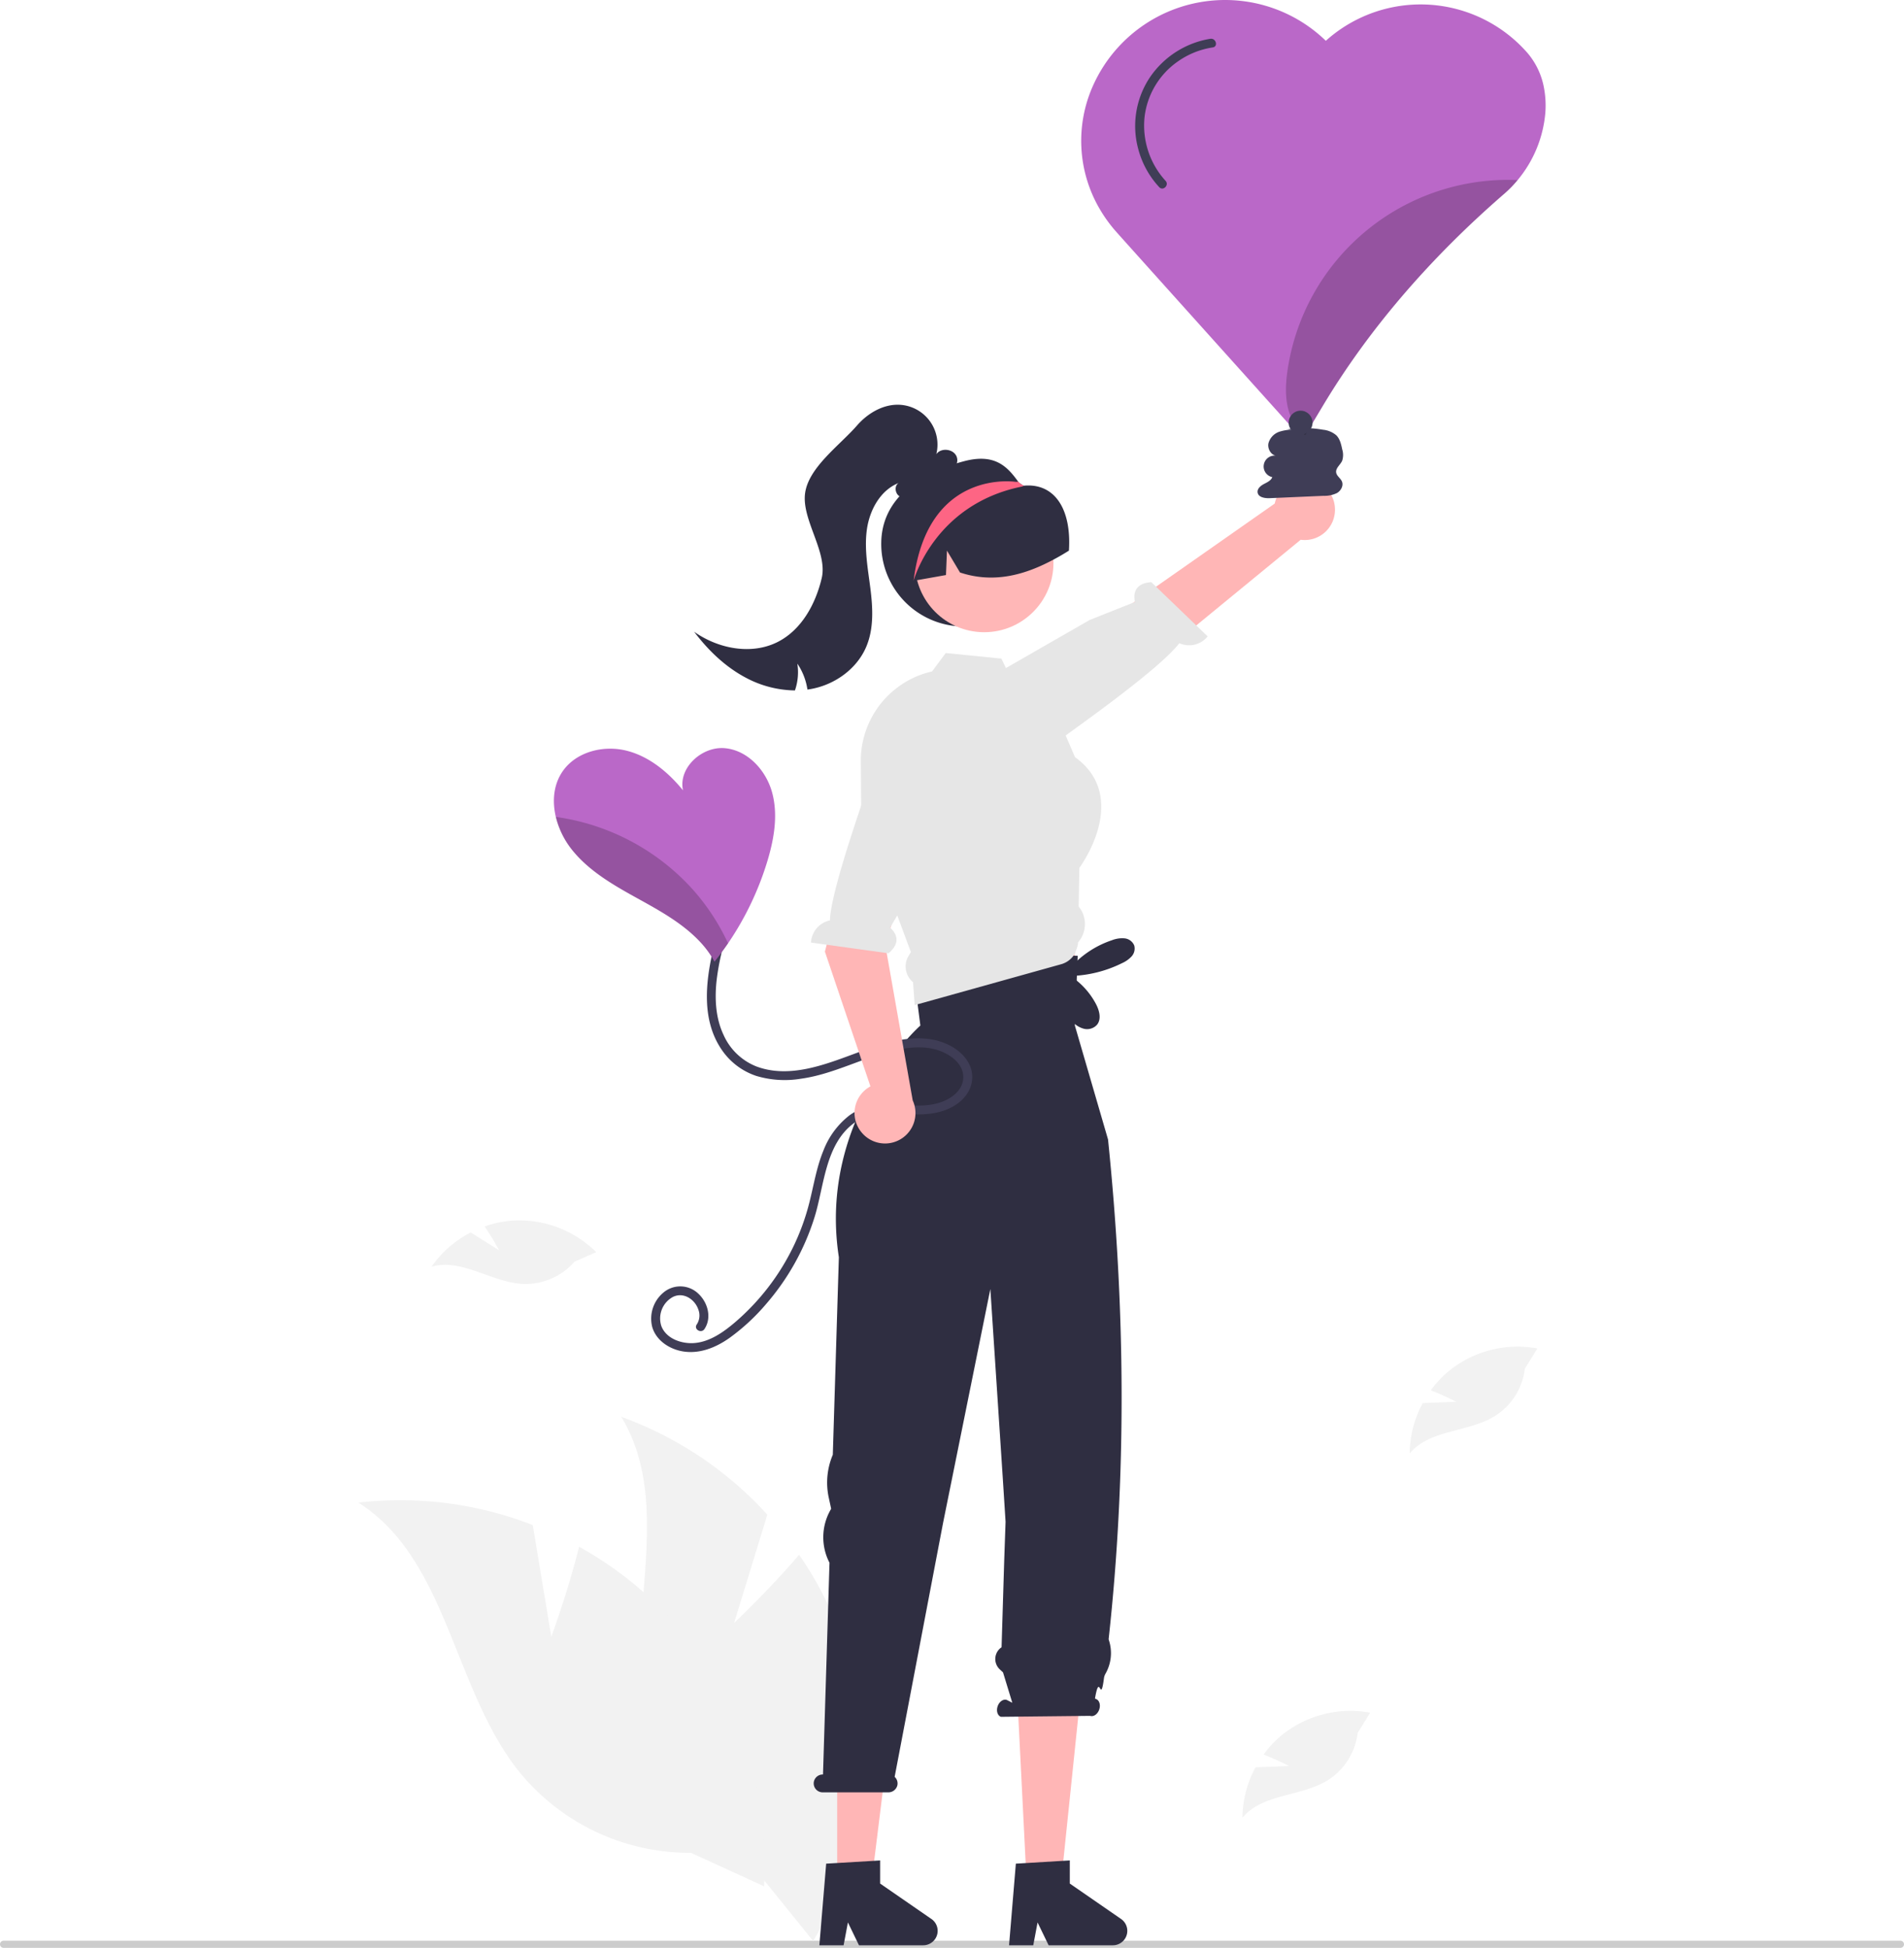 <svg xmlns="http://www.w3.org/2000/svg" width="637.67" height="652.414" viewBox="0 0 637.67 652.414"><g id="wishlist" transform="translate(0 -0.043)"><path id="Path_9525" data-name="Path 9525" d="M918.835,775.039a1.186,1.186,0,0,1-1.19,1.19H282.355a1.19,1.19,0,0,1,0-2.38h635.29a1.187,1.187,0,0,1,1.19,1.19Z" transform="translate(-281.165 -123.771)" fill="#ccc"></path><path id="Path_9526" data-name="Path 9526" d="M798.261,153.249a24.789,24.789,0,0,0-5.62-11.8,47.5,47.5,0,0,0-67.04-4.33l-.4.36a48.46,48.46,0,0,0-77.96,15,45.146,45.146,0,0,0,2.03,40.99,47.434,47.434,0,0,0,5.59,7.82c2.19,2.5,61.31,68.27,61.9,68.93a.747.747,0,0,0,.57.26c.02,0,.05-.01.08-.01a.267.267,0,0,0,.12-.03.766.766,0,0,0,.47-.34l.31-.51.37-.63,5.47-9.14c15.17-25.35,35.62-49.27,60.79-71.09a39.036,39.036,0,0,0,4.49-4.6,40.469,40.469,0,0,0,9.3-22.76,31.923,31.923,0,0,0-.47-8.12Z" transform="translate(-281.165 -123.771)" fill="#ba68c8"></path><path id="Path_9527" data-name="Path 9527" d="M527.024,667.406l11.134-36.261a122.386,122.386,0,0,0-48.921-32.776c18.3,30.319.567,69.87,7.957,104.5a73.616,73.616,0,0,0,39.43,50.167l16.9,20.935a123.357,123.357,0,0,0,9.067-102.888,119.154,119.154,0,0,0-13.8-26.518C538.75,656.373,527.024,667.406,527.024,667.406Z" transform="translate(-281.165 -123.771)" fill="#f2f2f2"></path><path id="Path_9528" data-name="Path 9528" d="M465.8,672.039l-6.206-37.42a122.387,122.387,0,0,0-58.4-7.518c29.9,18.975,31.668,62.284,53.729,89.987A73.615,73.615,0,0,0,512.587,744.4l24.459,11.2a123.357,123.357,0,0,0-37.771-96.133A119.157,119.157,0,0,0,475.1,641.893C471.377,656.935,465.8,672.039,465.8,672.039Z" transform="translate(-281.165 -123.771)" fill="#f2f2f2"></path><path id="Path_9529" data-name="Path 9529" d="M306.87,302.876l-3.074,7.15,5.024,25.4,51.255-7.127-.409-30.966-1.029-6.783Z" fill="#ffb6b6"></path><path id="Path_9530" data-name="Path 9530" d="M280.389,632.005H291.7l5.381-43.616H280.389Z" fill="#ffb6b6"></path><path id="Path_9531" data-name="Path 9531" d="M593.1,766.557l-17.17-11.862v-7.746l-2,.125-12.384.737-3.686.215-2.279,27.342H563.7l1.44-7.655,3.708,7.655h21.513a4.834,4.834,0,0,0,2.745-8.812Z" transform="translate(-281.165 -123.771)" fill="#2f2e41"></path><path id="Path_9532" data-name="Path 9532" d="M343.907,632.005h11.308l6.652-64.213-21.248-1.27Z" fill="#ffb6b6"></path><path id="Path_9533" data-name="Path 9533" d="M656.622,766.557l-17.17-11.862v-7.746l-2.177.125-12.6.76-3.289.193-2.279,27.342h8.109l1.44-7.655,3.708,7.655h21.513a4.834,4.834,0,0,0,2.745-8.812Z" transform="translate(-281.165 -123.771)" fill="#2f2e41"></path><path id="Path_9534" data-name="Path 9534" d="M556.754,718.164h.044l2.175-70.919a18.544,18.544,0,0,1,.243-17.524l.311-.564-.807-3.742a23.836,23.836,0,0,1,1.362-14.346l2.029-66.154c-7.248-46.974,27.294-77.609,27.294-77.609l-3.175-24.621,55.87,1.27-.95,23.351,11.109,38.168c5.846,56.96,6.194,112.762.214,167.231a1.04,1.04,0,0,0,.068.46,13.907,13.907,0,0,1-1.123,11.222,4.241,4.241,0,0,0-.506,1.392c-1.232,9.549-1.393-2.53-3.025,6.935l.318.161c1.144.395,1.635,1.98,1.1,3.54s-1.9,2.5-3.046,2.11l-29.867.319c-1.144-.395-1.635-1.98-1.1-3.54s1.9-2.5,3.046-2.11l1.858.94-3.109-10.171L616,682.947a4.737,4.737,0,0,1,.6-7.4h0l.9-29.528.44-12.5-.906-14.181-4.189-63.785-15.855,78.438-16.2,84.964a2.968,2.968,0,0,1,.929,2.753,3.077,3.077,0,0,1-3.066,2.435H556.675a2.995,2.995,0,0,1-2.884-3.791A3.031,3.031,0,0,1,556.754,718.164Z" transform="translate(-281.165 -123.771)" fill="#2f2e41"></path><path id="Path_9535" data-name="Path 9535" d="M576.3,305.973a27.662,27.662,0,1,0,47.578-19.186l-.133-.133c-.221-.232-.443-.465-.675-.686a.011.011,0,0,1-.008,0,.011.011,0,0,1,0-.008,5.8,5.8,0,0,1-.874-.786c-3.734-5.218-7.968-9.593-18.223-6.86C589.2,282.247,576.3,290.693,576.3,305.973Z" transform="translate(-281.165 -123.771)" fill="#2f2e41"></path><path id="Path_9536" data-name="Path 9536" d="M728.256,294.132a10.132,10.132,0,0,1-11.479,10.47l-71.337,58.547L634.543,344l73.549-51.527a10.187,10.187,0,0,1,20.164,1.662Z" transform="translate(-281.165 -123.771)" fill="#ffb6b6"></path><path id="Path_9537" data-name="Path 9537" d="M615.318,380.414s2.324,4.822,11.362-2.027c7.236-5.484,41.781-29.142,49.454-39.142a7.96,7.96,0,0,0,9.489-2.276L666.75,318.8c-5.923.4-5.983,4.363-5.476,6.639l-15.168,6.027L606.6,354.16l6.976,22.8Z" transform="translate(-281.165 -123.771)" fill="#e6e6e6"></path><circle id="Ellipse_67" data-name="Ellipse 67" cx="23.195" cy="23.195" r="23.195" transform="translate(306.422 165.407)" fill="#ffb7b7"></circle><path id="Path_9538" data-name="Path 9538" d="M642.424,427.427l.238-12.94c.941-1.293,8.834-12.577,7.065-23.849-.828-5.307-3.708-9.764-8.539-13.235l-3.119-7.258-4.616-10.728-13.507-8.04-1.871-3.81-1.542-3.164-18.633-1.86-4.593,6.181-.091.011a30.148,30.148,0,0,0-11.624,5.443,30.676,30.676,0,0,0-12.135,24.473l.113,15.038.023,2.155.011,2.087,11.624,31.289.442,1.213,4.559,12.259-.782,1.293a6.865,6.865,0,0,0,1.508,8.812l.544,7.666.987-.272,5.614-1.565,42.459-11.851a7.711,7.711,0,0,0,4.026-2.71,1.65,1.65,0,0,0,.1-.147,4.267,4.267,0,0,0,.442-.669c.964-2.438,1.066-3.1,1.077-3.776a9.312,9.312,0,0,0,.454-11.726Z" transform="translate(-281.165 -123.771)" fill="#e6e6e6"></path><path id="Path_9539" data-name="Path 9539" d="M586.507,318.454c.21-.033.42-.078.631-.111,3.618-.642,7.236-1.272,10.843-1.925l.332-8.177,4.37,7.325c9.969,3.308,19.3,1.438,28.071-2.689a79.251,79.251,0,0,0,8.409-4.636c.891-13.829-4.7-22.682-15.1-21.753-.38.034-.653-.354-.985-.52a.011.011,0,0,1-.011-.011c-.564-.266-1.14-.52-1.715-.752a25.551,25.551,0,0,0-26.821,5.2C587.448,297.166,584.261,308.33,586.507,318.454Z" transform="translate(-281.165 -123.771)" fill="#2f2e41"></path><path id="Path_9540" data-name="Path 9540" d="M601.62,278.979a4.3,4.3,0,0,1-3.55,3.062c-3.119,3.856-6.691,7.938-11.579,8.71a5.568,5.568,0,0,1-4.071-.7,2.258,2.258,0,0,1-.408-.329c-1.157-1.1-1.247-3.312.125-4.139-6.147,2.438-9.742,9.073-10.649,15.616s.352,13.155,1.179,19.71,1.191,13.439-1.384,19.529c-3.039,7.179-10.025,12.339-17.646,13.983-.68.147-1.361.272-2.053.352a20.942,20.942,0,0,0-3.379-8.687,18.738,18.738,0,0,1-.805,8.982,35.787,35.787,0,0,1-16.41-4.241c-6.906-3.64-12.656-9.2-17.362-15.423,8.109,5.75,19.313,7.9,28.136,3.357,7.893-4.083,12.554-12.656,14.6-21.3s-6.539-19.254-5.609-28.089,11.6-16.333,17.425-23.035c3.72-4.275,9.209-7.44,14.868-6.906a13.36,13.36,0,0,1,11.7,16.5c1.61-2.279,5.772-1.78,6.8.817A3.36,3.36,0,0,1,601.62,278.979Z" transform="translate(-281.165 -123.771)" fill="#2f2e41"></path><path id="Path_9541" data-name="Path 9541" d="M587.138,318.343s6.871-25.648,36.325-31.567c.033-.011.144-.055.288-.122.088-.055.2-.111.31-.166-.332-.188-.653-.354-.985-.52a.011.011,0,0,1-.011-.011c-.288-.266-.575-.531-.874-.786l-.841.033S591.8,280.525,587.138,318.343Z" transform="translate(-281.165 -123.771)" fill="#fd6584"></path><path id="Path_9542" data-name="Path 9542" d="M661.058,440.566a3.913,3.913,0,0,0-3.243-2.456,9.314,9.314,0,0,0-4.208.609,32.36,32.36,0,0,0-13.683,8.9l.063,2.6a12.428,12.428,0,0,0,.2,15.589,7.663,7.663,0,0,0,3.979,2.576,4.476,4.476,0,0,0,4.385-1.322c1.568-1.909.81-4.786-.342-6.971a25.4,25.4,0,0,0-8.557-9.382,41.192,41.192,0,0,0,17.3-4.3,9.756,9.756,0,0,0,3.166-2.222,3.923,3.923,0,0,0,.934-3.611Z" transform="translate(-281.165 -123.771)" fill="#2f2e41"></path><path id="Path_9543" data-name="Path 9543" d="M768.867,593.321l-11.224.444a36.244,36.244,0,0,0-4.362,16.884c6.678-8.087,19.469-7.01,28.423-12.471a21.8,21.8,0,0,0,10.153-15.937l4.193-6.774a36.531,36.531,0,0,0-29.64,7.555,35.293,35.293,0,0,0-6.057,6.456C764.634,591.127,768.867,593.321,768.867,593.321Z" transform="translate(-281.165 -123.771)" fill="#f2f2f2"></path><path id="Path_9544" data-name="Path 9544" d="M712.867,715.321l-11.224.444a36.244,36.244,0,0,0-4.362,16.884c6.678-8.087,19.469-7.009,28.423-12.47a21.8,21.8,0,0,0,10.153-15.937l4.193-6.774a36.531,36.531,0,0,0-29.64,7.555,35.287,35.287,0,0,0-6.057,6.456C708.634,713.127,712.867,715.321,712.867,715.321Z" transform="translate(-281.165 -123.771)" fill="#f2f2f2"></path><path id="Path_9545" data-name="Path 9545" d="M448.329,542.585l-9.514-5.973a36.243,36.243,0,0,0-13.136,11.47c10.078-2.9,20.026,5.211,30.5,5.761a21.8,21.8,0,0,0,17.379-7.419l7.286-3.222a36.532,36.532,0,0,0-28.728-10.5,35.288,35.288,0,0,0-8.645,1.906C446.075,538.383,448.329,542.585,448.329,542.585Z" transform="translate(-281.165 -123.771)" fill="#f2f2f2"></path><path id="Path_9546" data-name="Path 9546" d="M728.664,282.081c-.224-1.5,1.407-2.574,2.017-3.966a6.341,6.341,0,0,0,0-3.817c-.352-1.687-.758-3.477-1.979-4.693a8.04,8.04,0,0,0-4.41-1.849,38.648,38.648,0,0,0-11.943-.211l3.01.183a15.851,15.851,0,0,0-5.614.651,5.673,5.673,0,0,0-3.767,3.923c-.372,1.858.9,4.034,2.786,4.193a3.641,3.641,0,1,0-1.493,7.128c-.434,1.174-1.727,1.736-2.833,2.322s-2.271,1.59-2.084,2.828c.247,1.637,2.434,1.973,4.088,1.9l18-.786a9.63,9.63,0,0,0,4.491-.933c1.334-.778,2.265-2.484,1.649-3.9C730.107,283.96,728.84,283.261,728.664,282.081Z" transform="translate(-281.165 -123.771)" fill="#3f3d56"></path><path id="Path_9547" data-name="Path 9547" d="M519.873,442.421c-2.474,10.87-3.65,23.193,2.949,32.92a22.6,22.6,0,0,0,11.7,8.862,33.194,33.194,0,0,0,14.906.916c11.255-1.559,21.259-7.422,32.328-9.7,4.885-1,10.069-1.336,14.772.6,3.523,1.448,7.235,4.361,7.252,8.515.017,4.266-3.688,7.1-7.372,8.409-4.917,1.75-10.026,1.073-15.126.852-5.492-.238-11.093.259-15.656,3.623a27.23,27.23,0,0,0-8.7,11.8c-2.293,5.566-3.224,11.55-4.691,17.358A77.07,77.07,0,0,1,546.7,541.7a78.352,78.352,0,0,1-19.144,24.814c-3.939,3.39-8.726,6.844-14.106,7.155-4.15.24-9.194-1.5-10.793-5.707a8.2,8.2,0,0,1,3.837-9.729c3.556-1.794,7.429.766,8.578,4.279a5.477,5.477,0,0,1-.571,4.939c-1.078,1.608,1.519,3.111,2.59,1.514,2.487-3.708,1.187-8.7-1.859-11.666a8.737,8.737,0,0,0-11.5-.857,11.361,11.361,0,0,0-4.153,11.74c1.279,4.617,5.816,7.553,10.346,8.281,5.594.9,10.978-1.3,15.493-4.477a69.454,69.454,0,0,0,12.269-11.333A81.439,81.439,0,0,0,553.934,531.6c3.3-10.581,3.542-24.559,13.354-31.705,5.049-3.677,11.235-3.269,17.155-2.932,5.226.3,10.323.244,15.117-2.122,3.958-1.953,7.152-5.559,7.218-10.152.067-4.637-3.226-8.366-7.1-10.479-10.248-5.581-22.554-1.08-32.622,2.649-10.124,3.75-21.684,8.151-32.443,4.2A20.125,20.125,0,0,1,523.49,470.44c-2.605-5.525-2.976-11.795-2.374-17.791a77.425,77.425,0,0,1,1.65-9.431c.428-1.88-2.464-2.682-2.893-.8Z" transform="translate(-281.165 -123.771)" fill="#3f3d56"></path><path id="Path_9548" data-name="Path 9548" d="M569.558,502.909a10.132,10.132,0,0,1,3.123-15.22l-15.249-45.145L569.884,394.7l20.078,9.077-12.39,36.085,9.27,52.525a10.187,10.187,0,0,1-17.284,10.518Z" transform="translate(-281.165 -123.771)" fill="#ffb6b6"></path><path id="Path_9549" data-name="Path 9549" d="M587.937,355.285s-4.716-2.532-8,8.324c-2.626,8.691-20.494,55.88-20.816,68.482a7.96,7.96,0,0,0-6.335,7.423l25.952,3.591c4.554-3.808,2.272-7.048.523-8.59l8.839-14.972,18.475-40.42-15.2-22.068Z" transform="translate(-281.165 -123.771)" fill="#e6e6e6"></path><path id="Path_9550" data-name="Path 9550" d="M538.261,411.929A100.84,100.84,0,0,1,525,439.769q-2.16,3.15-4.54,6.14a32.491,32.491,0,0,0-4.45-6.22c-6.05-6.65-14.16-11-22.03-15.36s-15.86-9.04-21.42-16.11a28.4,28.4,0,0,1-5.24-10.79c-1.26-5.33-.78-10.89,2.33-15.34,4.52-6.47,13.53-8.75,21.19-6.88s14.09,7.2,19.07,13.32c-1.63-7.52,6.3-14.78,13.97-14.12s13.82,7.37,15.86,14.79S540.461,404.549,538.261,411.929Z" transform="translate(-281.165 -123.771)" fill="#ba68c8"></path><path id="Path_9551" data-name="Path 9551" d="M686.527,136.8a30.4,30.4,0,0,0-20.208,12.864,29.385,29.385,0,0,0-3.913,24.179A29.973,29.973,0,0,0,669.4,186.5c1.318,1.416,3.436-.709,2.121-2.121a27.5,27.5,0,0,1-7.021-21.451,26.384,26.384,0,0,1,11.228-18.59,27.3,27.3,0,0,1,11.6-4.639c1.9-.286,1.094-3.178-.8-2.893Z" transform="translate(-281.165 -123.771)" fill="#3f3d56"></path><g id="Group_1336" data-name="Group 1336" opacity="0.2"><path id="Path_9552" data-name="Path 9552" d="M789.431,184.129a39.035,39.035,0,0,1-4.49,4.6c-25.17,21.82-45.62,45.74-60.79,71.09l-5.47,9.14-.37.63a15.043,15.043,0,0,1-3.33-3.47c-3.5-5.09-3.52-11.78-2.66-17.9a74.633,74.633,0,0,1,77.11-64.09Z" transform="translate(-281.165 -123.771)"></path></g><g id="Group_1337" data-name="Group 1337" opacity="0.2"><path id="Path_9553" data-name="Path 9553" d="M525,439.769q-2.16,3.15-4.54,6.14a32.491,32.491,0,0,0-4.45-6.22c-6.05-6.65-14.16-11-22.03-15.36s-15.86-9.04-21.42-16.11a28.4,28.4,0,0,1-5.24-10.79,75.766,75.766,0,0,1,45.9,24.35A73.71,73.71,0,0,1,525,439.769Z" transform="translate(-281.165 -123.771)"></path></g><circle id="Ellipse_68" data-name="Ellipse 68" cx="4" cy="4" r="4" transform="translate(431.586 137.598)" fill="#3f3d56"></circle></g></svg>